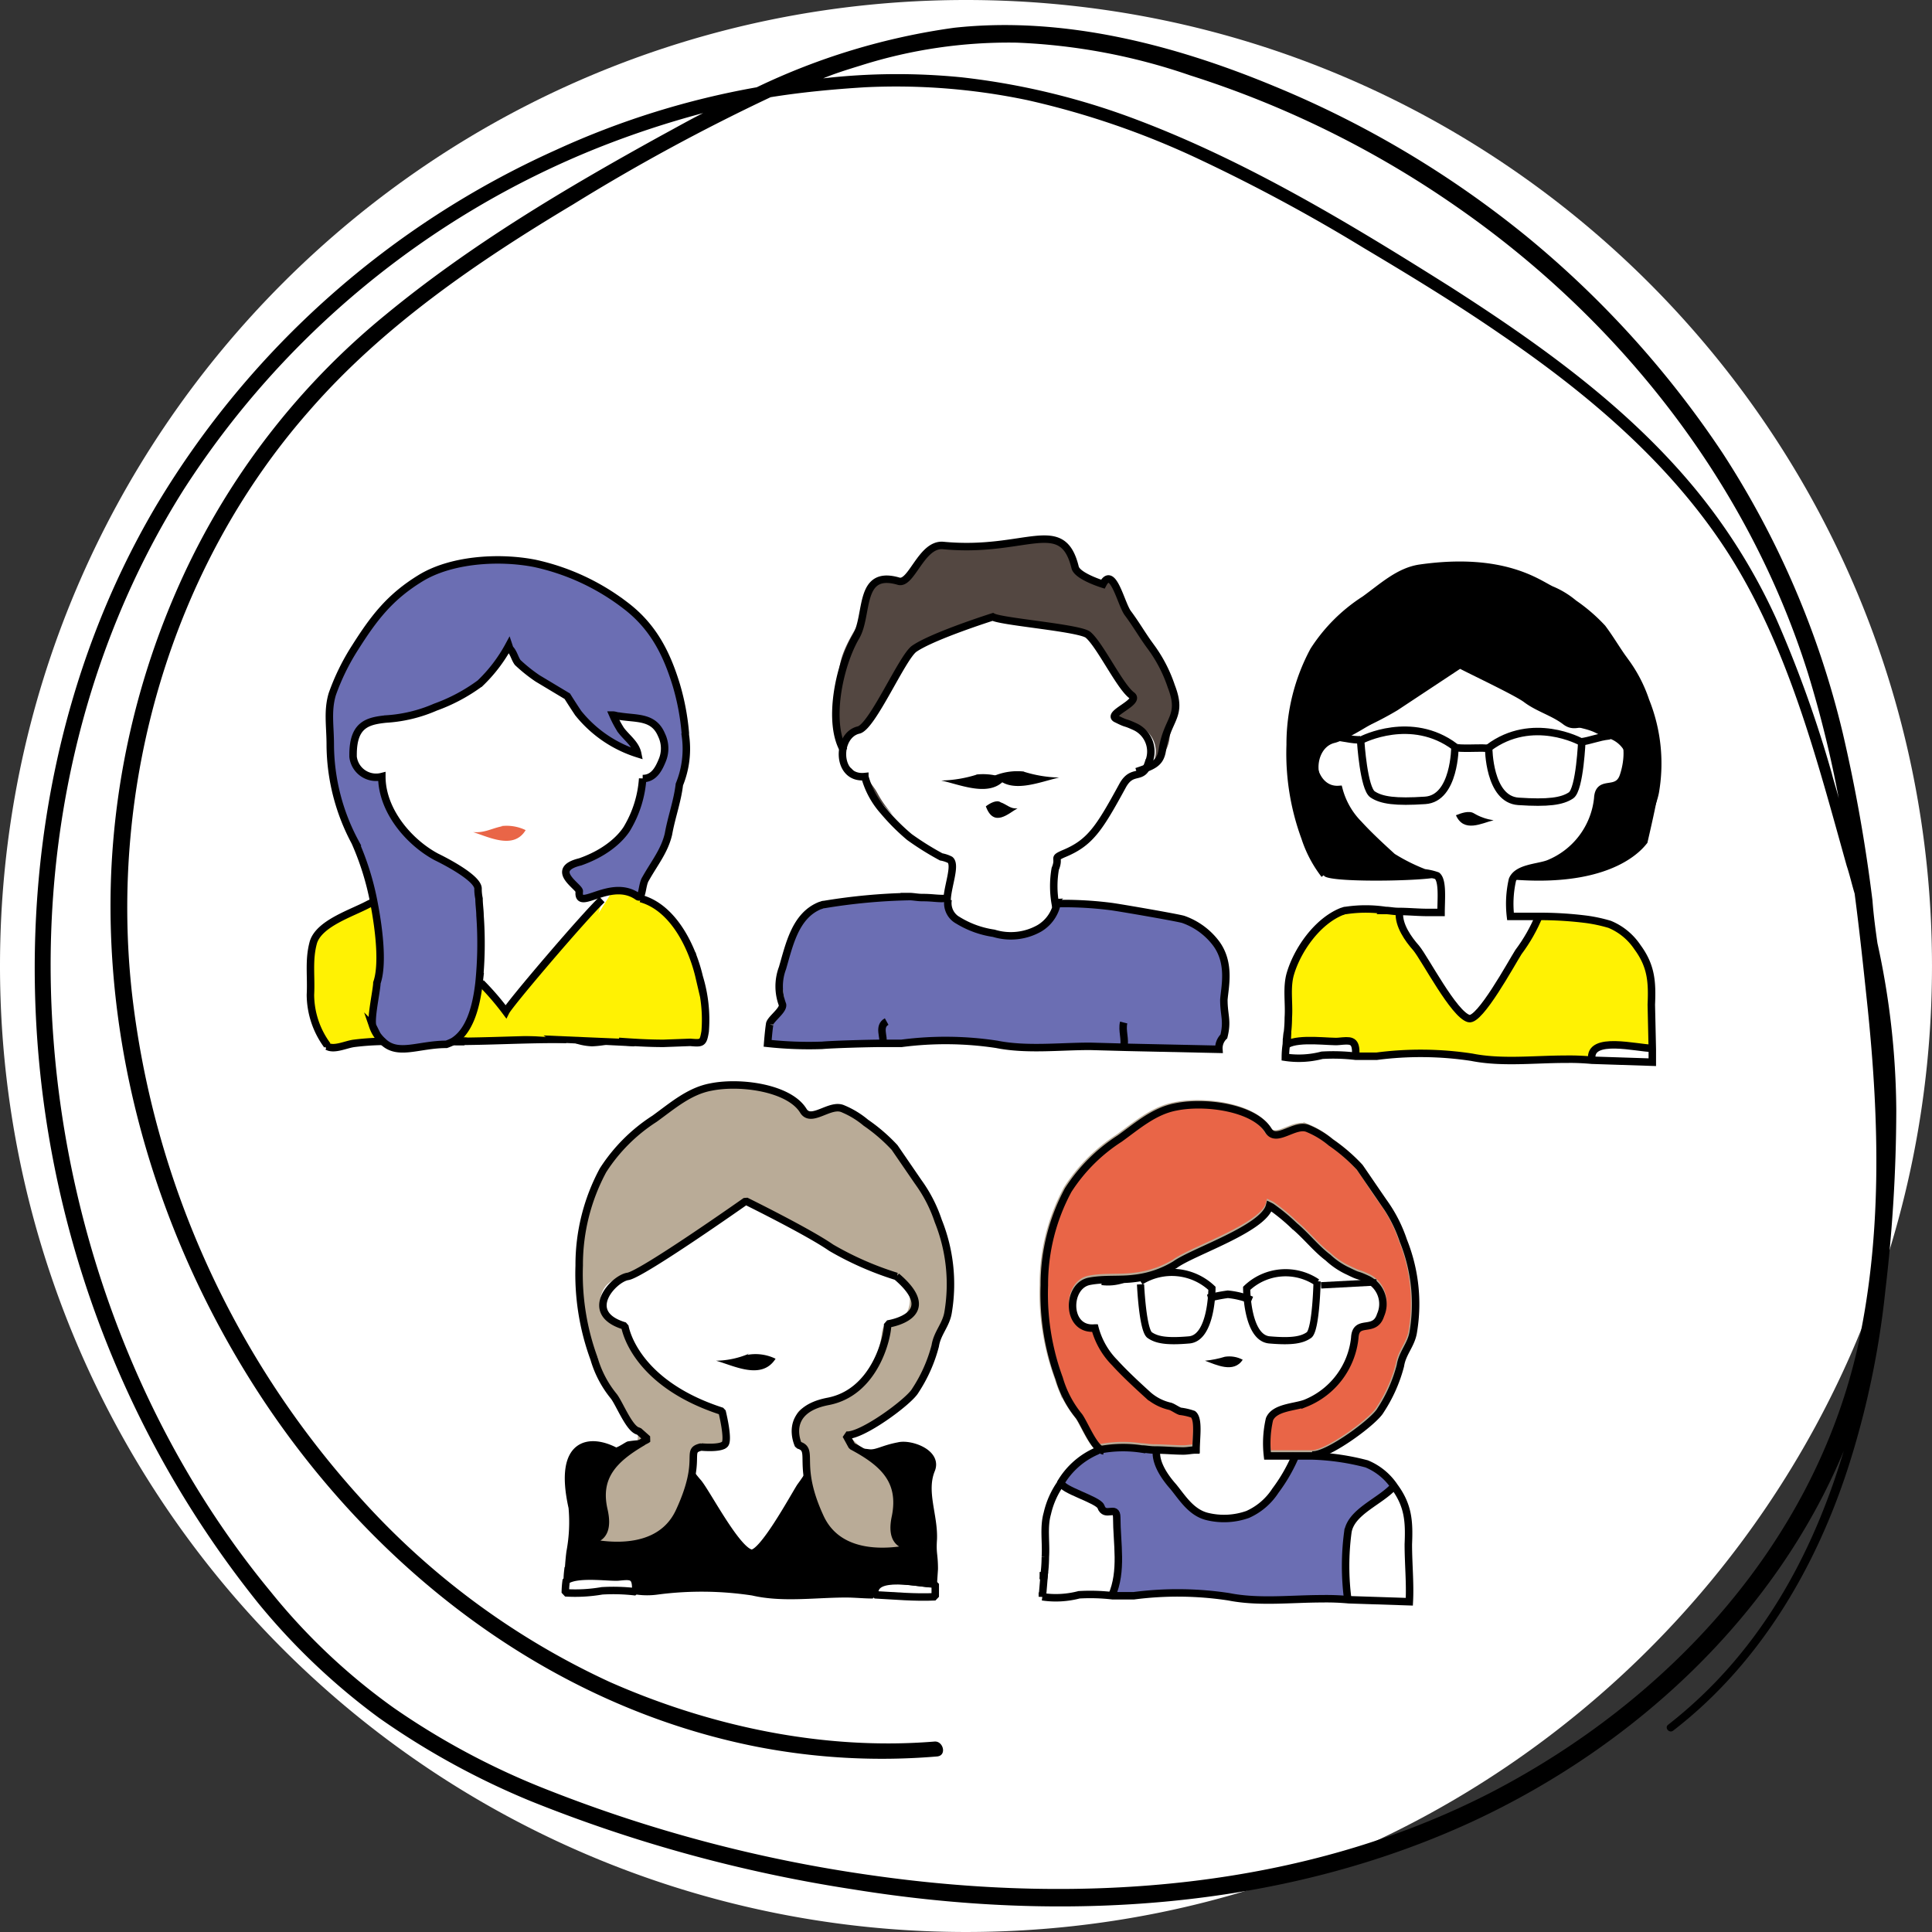 <?xml version="1.0" encoding="UTF-8"?>
<svg xmlns="http://www.w3.org/2000/svg" xmlns:xlink="http://www.w3.org/1999/xlink" width="194.801" height="194.8">
  <rect width="100%" height="100%" fill="#333333" stroke="none"/>
  <style><![CDATA[.B{stroke:#000}.C{stroke-width:.753}.D{fill:#fff}.E{fill:none}.F{stroke-miterlimit:9}.G{stroke-miterlimit:10}.H{fill:#fff203}.I{stroke-miterlimit:1}.J{fill:#6b6eb3}]]></style>
  <path d="M97.4 194.8c53.793 0 97.4-43.607 97.4-97.4S151.193 0 97.4 0 0 43.607 0 97.4a97.39 97.39 0 0 0 97.4 97.4" class="D"></path>
  <path d="M55.3 180.5c-5.508-2.144-10.744-4.93-15.6-8.3a62.6 62.6 0 0 1-12.4-11.7c-12.9-15.6-20.4-35.7-21.9-55.6-1.5-19.3 2.7-39 13.1-55.5 10.004-15.569 24.616-27.63 41.8-34.5a93.94 93.94 0 0 1 10.6-3.5c-1.4.7-2.8 1.5-4.1 2.2-9.8 5.4-19.4 11.1-28 18.2A74.18 74.18 0 0 0 18.5 58a79.75 79.75 0 0 0-7.3 30.3c-.7 18.7 5.1 37.5 15.5 53.1 11.5 17.2 28.9 30.6 49.5 34.7 6.024 1.182 12.183 1.518 18.3 1 1-.1.6-1.6-.3-1.5-11.1.9-22.5-1.5-32.7-6A77.21 77.21 0 0 1 36.3 151a91.18 91.18 0 0 1-23-50.9C11 79.2 17.2 57.3 31.2 41.4c7.4-8.5 16.9-15 26.6-20.8A200.32 200.32 0 0 1 77.7 9.8c3.1-.5 6.3-.8 9.5-1a64.54 64.54 0 0 1 16.4 1.3 83.32 83.32 0 0 1 17.4 6 174.85 174.85 0 0 1 16.5 8.9c4.7 2.8 9.3 5.6 13.8 8.7 8.8 6 17.1 13 22.9 22 6.1 9.5 9 20.9 12 31.6.3.9.5 1.8.8 2.8.5 3.8.9 7.6 1.3 11.4 1.2 11.6 1.5 23.4-1.1 34.8-4.6 19.6-19.1 35.2-36.8 44.4-19 9.8-41.3 11.4-62.4 8.4a143.38 143.38 0 0 1-32.7-8.6M102.5 4.3A60.92 60.92 0 0 1 120 7.6a99.84 99.84 0 0 1 26.8 13.2c16.6 11.5 29.5 28 35.5 47.1a115.68 115.68 0 0 1 3.1 12.6c-.2-.8-.5-1.7-.7-2.5a120.6 120.6 0 0 0-5.6-15.6 59.11 59.11 0 0 0-8.5-13.5c-6.8-8.1-15.5-14.3-24.4-20-10-6.3-20.4-12.6-31.5-16.8-5.696-2.17-11.643-3.615-17.7-4.3a65.57 65.57 0 0 0-14 .1c1.2-.5 2.5-.9 3.8-1.3a49.37 49.37 0 0 1 15.7-2.3M86 190.5c21 3.4 43.2 2.1 62.6-6.9 16.3-7.6 30.4-20.7 37.3-37.3-3.2 10.7-8.6 20.5-17.7 27.6-.4.3.1.9.5.6 8.7-6.7 14.4-16.4 17.7-26.7 1.835-5.758 3.075-11.689 3.7-17.7a157 157 0 0 0 1.1-18.1 80.32 80.32 0 0 0-1.9-16.9c-.2-1.4-.4-2.9-.5-4.3-.7-5.683-1.701-11.324-3-16.9a90.19 90.19 0 0 0-12.1-28.2A99.57 99.57 0 0 0 154 23.9c-7.708-6.291-16.3-11.413-25.5-15.2-10.1-4.2-21.3-7.1-32.3-5.9a67.23 67.23 0 0 0-19.9 6 83.18 83.18 0 0 0-20.2 6.3 89.83 89.83 0 0 0-40.3 35.8C5.9 67.6 2.2 87.4 3.9 106.6a102.46 102.46 0 0 0 22.1 55c3.563 4.364 7.662 8.261 12.2 11.6a78.29 78.29 0 0 0 15.3 8.4c10.454 4.209 21.36 7.195 32.5 8.9"></path>
  <path d="M107 149.5h0c.896-1.428 2.179-2.573 3.7-3.3.1 0 .1 0 .2-.1a12.43 12.43 0 0 1 4.3-.1c.4 0 .9.1 1.3.1v.1c-.1 1.3.9 2.7 1.7 3.6.9 1.1 1.8 2.6 3.4 3 1.357.336 2.782.267 4.1-.2 1.147-.511 2.119-1.345 2.8-2.4.854-1.14 1.559-2.383 2.1-3.7h1.6a19.76 19.76 0 0 1 5.5.8c1.141.472 2.115 1.273 2.8 2.3-1.4 1.6-4.4 2.6-4.7 4.7a25.8 25.8 0 0 0 0 6.8c-.9 0-1.8-.1-2.7-.1-3.1 0-6.4.5-9.4-.2a34.31 34.31 0 0 0-9.6-.1c-.696.1-1.404.1-2.1 0h0c1.1-2.4.5-5.2.5-7.9 0-1.3-1.2.1-1.6-1.1-.1-.5-3.9-1.6-3.9-2.2" class="J"></path>
  <path d="M105.2 159.2c0-.2.1-1.7.2-2.3.1-1.4-.2-3 .2-4.4a14.11 14.11 0 0 1 1.4-3.1c0 .7 3.7 1.7 4 2.4.4 1.2 1.6-.2 1.6 1.1 0 2.6.6 5.4-.5 7.9h0a19.04 19.04 0 0 0-3.4-.1c-1.221.211-2.463.278-3.7.2l.2-2.5v.8zm30.7 2a25.8 25.8 0 0 1 0-6.8c.2-2.1 3.2-3 4.7-4.7 1.4 1.9 1.5 3.5 1.4 5.8-.1 2 .2 3.8.1 5.8-2.066.117-4.138.083-6.2-.1" class="D"></path>
  <path d="M132.3 146.6h-4.5c-.145-1.236-.078-2.487.2-3.7.5-1.2 2.5-1.2 3.6-1.6a8 8 0 0 0 5-6.6c.1-2 2-.4 2.6-2.3a2.76 2.76 0 0 0-1.3-3.6c-1.3-.6-.7-.2-1.9-.8-.772-.348-1.482-.821-2.1-1.4-1.2-.9-2.2-2.2-3.4-3.2a19.25 19.25 0 0 0-2.3-1.9l-.2-.1c-.6 2.3-7.7 4.6-9.5 5.9a10.01 10.01 0 0 1-4.1 1.4c-1.5.2-3.1 0-4.6.3-2.3.5-2.3 5 .6 4.7.348 1.322 1.038 2.529 2 3.5 1 1.1 2.3 2.3 3.4 3.3a5.08 5.08 0 0 0 2.2 1.1c.3.1.7.4 1 .5.443.052.879.153 1.3.3.6.5.3 2.3.3 3.6-.5 0-.8.1-1.3.1-.9 0-1.9-.1-2.9-.1-.5 0-.9-.1-1.3-.1a12.43 12.43 0 0 0-4.3.1c-.8-.6-1.6-2.6-2.1-3.3-.917-1.118-1.598-2.411-2-3.8a24.74 24.74 0 0 1-1.5-9.4 20.1 20.1 0 0 1 2.4-9.6c1.338-2.088 3.112-3.862 5.2-5.2 1.8-1.3 3.5-2.8 5.7-3.2 3-.6 7.9.1 9.3 2.4.8 1.3 2.7-.8 4-.2a8.84 8.84 0 0 1 2.3 1.4c1.056.724 2.028 1.562 2.9 2.5.9 1.2 1.5 2.3 2.4 3.5a14.4 14.4 0 0 1 2 3.9 17.1 17.1 0 0 1 1 9.2c-.2 1.3-1.1 2.1-1.3 3.4a15.12 15.12 0 0 1-2 4.5c-.6 1.1-5.2 4.5-6.8 4.5" fill="#e96547"></path>
  <path d="M132.3 146.6h-4.5c-.145-1.236-.078-2.487.2-3.7.5-1.2 2.5-1.2 3.6-1.6a8 8 0 0 0 5-6.6c.1-2 2-.4 2.6-2.3a2.76 2.76 0 0 0-1.3-3.6c-1.3-.6-.7-.2-1.9-.8-.772-.348-1.482-.821-2.1-1.4-1.2-.9-2.2-2.2-3.4-3.2a19.25 19.25 0 0 0-2.3-1.9l-.2-.1c-.6 2.3-7.7 4.6-9.5 5.9a10.01 10.01 0 0 1-4.1 1.4c-1.5.2-3.1 0-4.6.3-2.3.5-2.3 5 .6 4.7.348 1.322 1.038 2.529 2 3.5 1 1.1 2.3 2.3 3.4 3.3a5.08 5.08 0 0 0 2.2 1.1c.3.1.7.4 1 .5.443.052.879.153 1.3.3.6.5.3 2.3.3 3.6-.5 0-.8.1-1.3.1-.9 0-1.9-.1-2.9-.1-.5 0-.9-.1-1.3-.1a12.43 12.43 0 0 0-4.3.1c-.8-.6-1.6-2.6-2.1-3.3-.917-1.118-1.598-2.411-2-3.8a24.74 24.74 0 0 1-1.5-9.4 20.1 20.1 0 0 1 2.4-9.6c1.338-2.088 3.112-3.862 5.2-5.2 1.8-1.3 3.5-2.8 5.7-3.2 3-.6 7.9.1 9.3 2.4.8 1.3 2.7-.8 4-.2a8.84 8.84 0 0 1 2.3 1.4c1.056.724 2.028 1.562 2.9 2.5.9 1.2 1.5 2.3 2.4 3.5a14.4 14.4 0 0 1 2 3.9 17.1 17.1 0 0 1 1 9.2c-.2 1.3-1.1 2.1-1.3 3.4a15.12 15.12 0 0 1-2 4.5c-.6 1.1-5.2 4.5-6.8 4.5z" stroke="#b9ab97" class="C E F"></path>
  <path d="M138 129a2.76 2.76 0 0 1 1.3 3.6c-.6 1.8-2.4.2-2.6 2.3a8 8 0 0 1-5 6.6c-1.1.5-3.2.4-3.6 1.6-.281 1.212-.349 2.464-.2 3.7h2.9a19.5 19.5 0 0 1-2.1 3.7c-.681 1.055-1.653 1.889-2.8 2.4a8.11 8.11 0 0 1-4.1.2c-1.5-.4-2.5-1.8-3.4-3-.8-1-1.8-2.3-1.7-3.6v-.1c1 .1 2 .1 2.9.1.5 0 .8-.1 1.3-.1.1-1.3.3-3.1-.3-3.6-.2-.2-.9-.2-1.3-.3a9.29 9.29 0 0 0-1-.5 6.5 6.5 0 0 1-2.2-1.1 17.72 17.72 0 0 1-3.4-3.3c-.892-1.023-1.571-2.212-2-3.5-2.9.2-3-4.2-.6-4.7 1.4-.3 3.1-.1 4.6-.3a10.01 10.01 0 0 0 4.1-1.4c1.9-1.3 8.9-3.6 9.5-5.9l.2.1a19.25 19.25 0 0 1 2.3 1.9c1.2 1 2.2 2.3 3.4 3.2.592.611 1.308 1.089 2.1 1.4 1 .3.4-.1 1.7.6m-12.7 8c-.552-.292-1.183-.397-1.8-.3h.1a5.22 5.22 0 0 1-2.1.4c1.1.4 2.9 1.4 3.8-.1" class="D"></path>
  <path d="M123.5 136.8c.617-.097 1.248.008 1.8.3-.9 1.4-2.7.5-3.8.1.678-.065 1.349-.199 2-.4z"></path>
  <g class="E B">
    <g class="C F">
      <path d="M105.3 158.5h0c0 .2-.2 2.5-.2 2.5a9.2 9.2 0 0 0 3.7-.2 19.33 19.33 0 0 1 3.4.1h2.1c3.189-.417 6.421-.384 9.6.1 3 .6 6.3.2 9.4.2.901-.017 1.803.017 2.7.1l6.1.2c.1-1.9-.1-3.8-.1-5.8.1-2.3 0-3.9-1.4-5.8a6.23 6.23 0 0 0-2.8-2.3 24.32 24.32 0 0 0-5.5-.8h-4.5c-.145-1.236-.078-2.487.2-3.7.5-1.2 2.5-1.2 3.6-1.6a8 8 0 0 0 5-6.6c.1-2 2-.4 2.6-2.3a2.76 2.76 0 0 0-1.3-3.6c-1.3-.6-.7-.2-1.9-.8a7.7 7.7 0 0 1-2.1-1.4c-1.2-.9-2.2-2.2-3.4-3.2a19.25 19.25 0 0 0-2.3-1.9l-.2-.1c-.6 2.3-7.7 4.6-9.5 5.9a10.01 10.01 0 0 1-4.1 1.4c-1.5.2-3.1 0-4.6.3-2.3.5-2.3 5 .6 4.7a7.79 7.79 0 0 0 2 3.5c1 1.1 2.3 2.3 3.4 3.3a5.08 5.08 0 0 0 2.2 1.1c.3.1.7.4 1 .5.443.052.879.153 1.3.3.6.5.3 2.3.3 3.6-.5 0-.8.1-1.3.1-.9 0-1.9-.1-2.9-.1-.5 0-.9-.1-1.3-.1a12.43 12.43 0 0 0-4.3.1c-.1 0-.1 0-.2.1a7.84 7.84 0 0 0-3.7 3.3m-1.7 9.6v-.7"></path>
      <path d="M107 149.5a8.53 8.53 0 0 0-1.4 3.1c-.4 1.4-.1 2.9-.2 4.4a14.04 14.04 0 0 1-.2 2.3h0"></path>
    </g>
    <path d="M111.3 146.3a.76.76 0 0 1-.4-.2c-.8-.6-1.6-2.6-2.1-3.3-.917-1.118-1.598-2.411-2-3.8a24.74 24.74 0 0 1-1.5-9.4 20.1 20.1 0 0 1 2.4-9.6c1.338-2.088 3.112-3.862 5.2-5.2 1.8-1.3 3.5-2.8 5.7-3.2 3-.6 7.9.1 9.3 2.4.8 1.3 2.7-.8 4-.2a8.84 8.84 0 0 1 2.3 1.4c1.056.724 2.028 1.562 2.9 2.5l2.4 3.5a14.4 14.4 0 0 1 2 3.9 17.1 17.1 0 0 1 1 9.2c-.2 1.3-1.1 2.1-1.3 3.4a15.12 15.12 0 0 1-2 4.5c-.6 1.1-5.2 4.5-6.8 4.5h-.1" class="C G"></path>
    <path d="M107 149.5h0c0 .7 3.7 1.7 4 2.4.4 1.2 1.6-.2 1.6 1.1 0 2.6.6 5.4-.5 7.9" class="C F"></path>
    <path d="M140.6 149.8c-1.4 1.6-4.4 2.6-4.7 4.7a25.8 25.8 0 0 0 0 6.8h0m-19.3-15c-.1 1.3.9 2.7 1.7 3.6.9 1.1 1.8 2.6 3.4 3 1.357.336 2.782.267 4.1-.2 1.147-.511 2.119-1.345 2.8-2.4.854-1.14 1.559-2.383 2.1-3.7v-.1" class="G C"></path>
    <g class="F">
      <path d="M115 129.2a5.91 5.91 0 0 1 7.2.7s0 5-2.3 5.2-3.3 0-4-.5c-.7-.6-.9-5.1-.9-5.1m17.8-.2a5.68 5.68 0 0 0-7.1.6s0 5 2.3 5.2 3.3 0 4-.5c.7-.6.8-5.4.8-5.4" stroke-width=".724"></path>
      <path d="M121.8 130.9a15.75 15.75 0 0 1 2-.4 8.22 8.22 0 0 1 2.4.6" stroke-width=".763"></path>
      <path d="M133.2 129.6l5.6-.3" stroke-width=".642"></path>
      <path d="M113.2 129c-.676.224-1.394.293-2.1.2" class="C"></path>
    </g>
  </g>
  <path d="M121.3 145.4a7.59 7.59 0 0 1-.6 1.8c-.2.4.3.4.3.4l1.3-1.5z" class="D"></path>
  <path d="M85.3 144.5c1.5.2 6.3-3.4 7-4.5a15.12 15.12 0 0 0 2-4.5c.3-1.3 1.2-2.1 1.3-3.4a17.1 17.1 0 0 0-1-9.2c-.443-1.403-1.119-2.722-2-3.9-.9-1.1-1.6-2.3-2.4-3.5-.825-.984-1.805-1.829-2.9-2.5-.706-.56-1.478-1.03-2.3-1.4-1.3-.6-3.2 1.5-4 .2-1.4-2.3-6.2-3-9.3-2.4-2.2.4-4 1.9-5.7 3.2a18.4 18.4 0 0 0-5.2 5.2 20.1 20.1 0 0 0-2.4 9.6 27.23 27.23 0 0 0 1.5 9.4c.505 1.345 1.177 2.622 2 3.8.6.8 1.7 3.4 2.5 3.5l-.5 4.8c.6.5 3.7 1.5 1.9 2.5-.1.1-.3.1-.4.2-2.9 1.6 4.2.1 5.9-.3a2.87 2.87 0 0 0 2.5-2.6H80s-.1 2 2.5 2.6c1.7.4 8.7 1.8 5.5.1-1.8-.9 1.4-1.9 1.9-2.5z" fill="#b9ab97"></path>
  <path d="M90.2 128.6a2.76 2.76 0 0 1 1.3 3.6c-.6 1.8-2.4.2-2.6 2.3a8 8 0 0 1-5 6.6c-1.1.5-3.2.4-3.6 1.6-.3.8.1 1.7.1 3 .1 0 .4.6.6.6a12.1 12.1 0 0 1 1.9.1 19.5 19.5 0 0 1-2.1 3.7c-.7 1.1-3.9 7-5 6.7-1.5-.4-4.4-5.9-5.3-7.1-.8-1-1.8-2.3-1.7-3.6v-.1c1 .1 2 .1 2.9.1h1.4c.1-1.3.2-3.2-.4-3.7-.2-.2-.9-.2-1.3-.3a18.75 18.75 0 0 1-3.2-1.6 17.72 17.72 0 0 1-3.4-3.3c-.892-1.023-1.571-2.212-2-3.5-2.9.2-3-4.2-.6-4.7 1.4-.3 5.1-2.8 6.3-3.6l6.5-4.3 6.7 3.5c1.2 1 2.7 1.3 3.9 2.2 1 .8 1.5.5 2.7 1.1a14.58 14.58 0 0 1 1.9.7m4.1 31.1v1.3c-2.1.1-4.1-.1-6.1-.2-.3-2.3 4.5-1.1 6.1-1.1z" class="D"></path>
  <path d="M94.3 159.7v1.3c-2.1.1-4.1-.1-6.1-.2-.3-2.3 4.5-1.1 6.1-1.1z" class="B C E I"></path>
  <path d="M63.4 145.7a13.4 13.4 0 0 1 4 0c.4 0 .9.1 1.3.1v.1c-.1 1.3.9 2.7 1.7 3.6.9 1.1 3.8 6.7 5.3 7.1 1.1.3 4.3-5.6 5-6.7.854-1.14 1.559-2.383 2.1-3.7 1.605 0 3.208.1 4.8.3.8.1 1.4-.4 3-.7 1.2-.3 4 .7 3.3 2.4-.9 2.2.3 4.6.2 7-.1 1.5.1 1.5.1 3l-.1 1.5c-1.5 0-6.4-1.3-6.1 1.1-.9 0-1.8-.1-2.7-.1-3.1 0-6.4.5-9.4-.2a34.31 34.31 0 0 0-9.6-.1c-.696.1-1.404.1-2.1 0h0v-.4c0-1.3-.6-1.2-1.7-1.1-.8.1-4-.4-5.2.3h-.1c0-.5.1-1.1.1-1.2v.7c0-.2.1-1.7.2-2.3a16.26 16.26 0 0 0 .2-4.4c-1.5-6.7 1.8-7 4.3-5.7.2.2 1.3-.6 1.4-.6" class="H"></path>
  <path d="M63.4 145.7a13.4 13.4 0 0 1 4 0c.4 0 .9.1 1.3.1v.1c-.1 1.3.9 2.7 1.7 3.6.9 1.1 3.8 6.7 5.3 7.1 1.1.3 4.3-5.6 5-6.7.854-1.14 1.559-2.383 2.1-3.7 1.605 0 3.208.1 4.8.3.8.1 1.4-.4 3-.7 1.2-.3 4 .7 3.3 2.4-.9 2.2.3 4.6.2 7-.1 1.5.1 1.5.1 3l-.1 1.5c-1.5 0-6.4-1.3-6.1 1.1-.9 0-1.8-.1-2.7-.1-3.1 0-6.4.5-9.4-.2a34.31 34.31 0 0 0-9.6-.1c-.696.1-1.404.1-2.1 0h0v-.4c0-1.3-.6-1.2-1.7-1.1-.8.1-4-.4-5.2.3h-.1c0-.5.1-1.1.1-1.2v.7c0-.2.1-1.7.2-2.3a16.26 16.26 0 0 0 .2-4.4c-1.5-6.7 1.8-7 4.3-5.7.2.2 1.3-.6 1.4-.6z" class="B C I"></path>
  <path d="M75.4 136.6a4.6 4.6 0 0 1 2.8.4c-1.4 2.2-4.2.7-6 .2a8.84 8.84 0 0 0 3.3-.7h-.1z"></path>
  <use xlink:href="#B" class="D"></use>
  <path d="M62.4 159c1.1-.1 1.7-.2 1.7 1.1v.4h0a19.04 19.04 0 0 0-3.4-.1c-1.221.211-2.463.278-3.7.2.003-.435.036-.87.1-1.3h.1c1.2-.7 4.4-.2 5.2-.3z" class="B C E I"></path>
  <path d="M80.6 145.9c1.7.4-.3 1.9 2.2 7.3s10.4 2.8 10.4 2.8c-.8.1-3.6.7-2.8-2.9s-2.2-5.8-5.3-7.5m-19.8-.6c-.1.1-.4.5-.6.5-2.9 1.6-4.7 3.4-3.9 6.9.8 3.6-2 3-2.8 2.9 0 0 7.9 2.6 10.4-2.8s.5-6.8 2.2-7.3" fill="#b9ab97"></path>
  <path d="M70.7 145.9c-1.7.4.3 1.1-2.2 6.5s-10.4 2.8-10.4 2.8c.8.1 3.6.7 2.8-2.9-.8-3.4 1-5.2 3.9-6.9.1-.1.4-.2.5-.3l-.9-.8c-.9-.1-1.9-2.7-2.5-3.5-.917-1.118-1.598-2.411-2-3.8a24.74 24.74 0 0 1-1.5-9.4 20.1 20.1 0 0 1 2.4-9.6c1.338-2.088 3.112-3.862 5.2-5.2 1.8-1.3 3.5-2.8 5.7-3.2 3-.6 7.9.1 9.3 2.4.8 1.3 2.7-.8 4-.2a8.84 8.84 0 0 1 2.3 1.4c1.056.724 2.028 1.562 2.9 2.5l2.4 3.5a14.4 14.4 0 0 1 2 3.9 17.1 17.1 0 0 1 1 9.2c-.2 1.3-1.1 2.1-1.3 3.4a15.12 15.12 0 0 1-2 4.5c-.6 1.1-5.5 4.7-7 4.5l.6 1.1c3.2 1.7 5.1 3.5 4.4 7.1-.8 3.6 2 3 2.8 2.9 0 0-7.9 2.6-10.4-2.8s-.5-6.8-2.2-7.3c0 0-1.7-3.5 3-4.4s6-6.4 6-7.8c0 0 5.6-.8.9-4.8a31.77 31.77 0 0 1-6.6-2.9c-2.3-1.6-8.6-4.7-8.6-4.7s-10.5 7.4-11.9 7.6-4.7 3.7-.3 5c0 0 .8 5.7 9.8 8.6 0 0 .7 2.8.3 3.3s-2.4.3-2.4.3z" class="B C E I"></path>
  <path d="M166.6 105.7v1.3c-2.1.1-4.1-.1-6.1-.2-.3-2.3 4.5-1.1 6.1-1.1z" class="D"></path>
  <path d="M135.7 91.7a13.4 13.4 0 0 1 4 0c.4 0 .9.1 1.3.1v.1c-.1 1.3.9 2.7 1.7 3.6.9 1.1 3.8 6.7 5.3 7.1 1.1.3 4.3-5.6 5-6.7.854-1.14 1.559-2.383 2.1-3.7a38.66 38.66 0 0 1 4.8.3c.778.108 1.547.275 2.3.5 1.141.472 2.115 1.273 2.8 2.3 1.4 1.9 1.5 3.5 1.4 5.8-.1 1.5.1 3 .1 4.5h-.1c-1.5 0-6.4-1.3-6.1 1.1-.9 0-1.8-.1-2.7-.1-3.1 0-6.4.5-9.4-.2a34.31 34.31 0 0 0-9.6-.1 7.39 7.39 0 0 1-2.1 0h0v-.4c0-1.3-.6-1.2-1.7-1.1-.8.1-4-.4-5.2.3h-.1c0-.5.1-1.1.1-1.2v.7c0-.2.1-1.7.2-2.3.1-1.4-.2-3 .2-4.4.7-2.4 2.7-5.4 5.2-6.3.2.2.4.2.5.1" class="H"></path>
  <path d="M162.5 74.6a2.76 2.76 0 0 1 1.3 3.6c-.6 1.8-2.4.2-2.6 2.3a8 8 0 0 1-5 6.6c-1.1.5-3.2.4-3.6 1.6-.281 1.212-.349 2.464-.2 3.7h2.9a19.5 19.5 0 0 1-2.1 3.7c-.7 1.1-3.9 7-5 6.7-1.5-.4-4.4-5.9-5.3-7.1-.8-1-1.8-2.3-1.7-3.6V92c1 .1 2 .1 2.9.1h1.4c.1-1.3.2-3.2-.4-3.7-.2-.2-.9-.2-1.3-.3-1.115-.43-2.187-.966-3.2-1.6a17.72 17.72 0 0 1-3.4-3.3c-.892-1.023-1.571-2.212-2-3.5-2.9.2-3-4.2-.6-4.7 1.4-.3 5.1-2.8 6.3-3.6l6.5-4.3 6.7 3.5c1.2 1 2.7 1.3 3.9 2.2 1 .8 1.5.5 2.7 1.1 1.1.5.6.1 1.8.7" class="D"></path>
  <path d="M148.6 82c-.5-.3-1.3 0-1.8.2.8 1.8 2.6.8 3.8.5-.707-.094-1.388-.332-2-.7z"></path>
  <use xlink:href="#B" x="72.5" y="-54" class="D"></use>
  <g class="E B">
    <g class="C F">
      <path d="M129.8 104.1h0a10.53 10.53 0 0 0-.1 1.2c-.064.43-.097.865-.1 1.3a9.2 9.2 0 0 0 3.7-.2 19.33 19.33 0 0 1 3.4.1h2.1c3.189-.417 6.421-.384 9.6.1 3 .6 6.3.2 9.4.2a24.37 24.37 0 0 1 2.7.1l6.1.2v-1.3l-.1-4.5c.1-2.3 0-3.9-1.4-5.8-.685-1.027-1.659-1.828-2.8-2.3-.753-.225-1.522-.392-2.3-.5-1.592-.203-3.195-.303-4.8-.3h-2.9c-.145-1.236-.078-2.487.2-3.7.5-1.2 2.5-1.2 3.6-1.6a8 8 0 0 0 5-6.6c.1-2 2-.4 2.6-2.3.5-1.5.7-3.9-.7-4.7-1.3-.6-1.2.2-2.4-.4-1.2-.5-1.8.4-2.8-.4-1.2-.9-2.7-1.3-3.9-2.2-.9-.7-5.8-3-6.7-3.5l-6.5 4.3c-2.174 1.294-4.489 2.334-6.9 3.1-2.3.5-1.7 5.4 1.2 5.2.348 1.322 1.038 2.529 2 3.5 1 1.1 2.3 2.3 3.4 3.3 1.013.634 2.085 1.17 3.2 1.6.443.052.879.153 1.3.3.6.5.4 2.4.4 3.7h-1.4c-.9 0-1.9-.1-2.9-.1-.5 0-.9-.1-1.3-.1a13.4 13.4 0 0 0-4 0c-.2 0-.3.1-.4.1-2.5 1-4.5 3.9-5.2 6.3-.4 1.4-.1 2.9-.2 4.4-.003.771-.07 1.54-.2 2.3h0"></path>
      <path d="M129.8 104.8v-.7"></path>
    </g>
    <g class="G">
      <path d="M133.4 88.3a12.54 12.54 0 0 1-2-3.8 24.74 24.74 0 0 1-1.5-9.4 20.1 20.1 0 0 1 2.4-9.6c1.338-2.088 3.112-3.862 5.2-5.2 1.8-1.3 3.5-2.9 5.7-3.2 8.5-1.2 12 1.6 13.3 2.2a8.84 8.84 0 0 1 2.3 1.4c1.056.724 2.028 1.562 2.9 2.5.9 1.2 1.5 2.3 2.4 3.5a14.4 14.4 0 0 1 2 3.9 17.1 17.1 0 0 1 1 9.2c-.2 1.3-1.4 3.8-1.7 5.1" stroke-width=".377"></path>
      <path d="M129.8 105.3c1.2-.7 4.4-.2 5.2-.3 1.1-.1 1.7-.2 1.7 1.1v.4m29.9-.8c-1.5 0-6.4-1.3-6.1 1.1h0M141.1 92c-.1 1.3.9 2.7 1.7 3.6.9 1.1 3.8 6.7 5.3 7.1 1.1.3 4.3-5.6 5-6.7.854-1.14 1.559-2.383 2.1-3.7v-.1" class="C"></path>
    </g>
    <g class="F C">
      <path d="M137.3 74.6s5-2.6 9.4.7c0 0 0 5.2-3 5.4s-4.4 0-5.3-.6-1.2-5.3-1.2-5.3m22.2 0s-4.9-2.7-9.3.6c0 0 0 5.2 3 5.4s4.4 0 5.3-.6 1.1-5.6 1.1-5.6"></path>
      <path d="M146.7 75.3c.2.3 3 0 3.6.2"></path>
      <path d="M159.4 74.8c.9-.1 1.8-.5 2.8-.6" stroke-linecap="round"></path>
      <path d="M137.4 74.5c-.3.3-2.3-.2-2.7-.2"></path>
    </g>
  </g>
  <path d="M152.7 88.7c-1.3-.1 2.5-1.2 3.6-1.6a8 8 0 0 0 5-6.6c.1-2 2-.4 2.6-2.3a2.76 2.76 0 0 0-1.3-3.6c-1.3-.6-.7-.2-1.9-.8-1.2-.5-1.7-.3-2.7-1.1-1.2-.9-2.7-1.3-3.9-2.2-.9-.7-5.8-3-6.7-3.5l-6.5 4.3c-1.2.8-4.8 3.2-6.3 3.6-2.3.5-2.3 5 .6 4.7.348 1.322 1.038 2.529 2 3.5 1 1.1 2.3 2.3 3.4 3.3 1.013.634 2.085 1.17 3.2 1.6.443.052.879.153 1.3.3.6.5-11.1.8-11.6 0-.917-1.118-1.598-2.411-2-3.8a24.74 24.74 0 0 1-1.5-9.4 20.1 20.1 0 0 1 2.4-9.6c1.338-2.088 3.112-3.862 5.2-5.2 1.8-1.3 3.5-2.9 5.7-3.2 8.5-1.2 12 1.6 13.3 2.2a8.84 8.84 0 0 1 2.3 1.4c1.056.724 2.028 1.562 2.9 2.5.9 1.2 1.5 2.3 2.4 3.5a14.4 14.4 0 0 1 2 3.9 17.1 17.1 0 0 1 1 9.2c-.2 1.3-.8 3.9-1.1 5.2-.1 0-2.7 4.5-13.4 3.7z"></path>
  <path d="M70.6 98.5a14.79 14.79 0 0 1 .6 5.5c-.2 1.2-.3 1.2-1.5 1.1l-2.7.1c-1.6 0-3.1-.1-4.5-.2a4.09 4.09 0 0 0 2.7-2.2c.2-7.7-1.2-9.7-.5-12.3 3.2 1 5.1 5 5.9 8M67 74a4.4 4.4 0 0 1 .1 3c-.4 1.1-.9 1-2 1.1-.2 2.3-2.2 5.9-3.7 7.4-1.137 1.137-2.5 2.022-4 2.6-.5.2-1.4.2-2.5 2.6a7.48 7.48 0 0 0-.2 2 11.02 11.02 0 0 0-1.8.2l-4.3.6c0-.4-.1-.8-.1-1.2a11.45 11.45 0 0 0-.1-3.2c-.4-.9-2.9-1.8-3.9-2.4-2.8-1.7-5.6-4.8-5.5-8.8-1.2.4-2.8.7-2.9-1.3v-.2c0-3.6 1.4-3.9 3.3-4.2a12.95 12.95 0 0 0 5-1.4c1.5-.9 3.3-1.5 4.5-2.8a18.64 18.64 0 0 0 2.9-4.4l.1.4c.4.5.5 1.2.8 1.6a11.25 11.25 0 0 0 2 1.8c2.8 1.8 5 3.9 8.1 4.5 1.7.2 3.4-.1 4.2 2.1" class="D"></path>
  <path d="M62.5 105a10.37 10.37 0 0 1-2.8.5c-.909-.032-1.798-.272-2.6-.7l5.4.2"></path>
  <path d="M57.1 104.8H56c-3.4 0-6.7.2-10.1.2 1.6-1 2.3-3.3 2.6-5.9.901.906 1.737 1.875 2.5 2.9.4-.8 7.8-9.7 9.6-11.4.2 2.5-5.2 11.6-5.2 11.8a2.87 2.87 0 0 0 1.7 2.4" class="H"></path>
  <path d="M60.6 90.6c-1.7 1.7-9.1 10.6-9.6 11.4-.763-1.025-1.599-1.994-2.5-2.9a39.54 39.54 0 0 0 .1-6.8c0-.5-.1-1.1-.1-1.7 1.4-.1 2.9-.3 4.3-.5.6-.1 3.8-2.6 4.4-2.7-.1 1.9 2.4 1 2.6 3.6" class="D"></path>
  <path d="M38.8 105h-.3c-.936.017-1.871.084-2.8.2-.8.1-2 .7-2.7.3v-.1c-1.008-1.52-1.594-3.28-1.7-5.1.1-1.9-.2-3.5.3-5.3.6-1.9 3.8-2.9 5.5-3.8.225-.118.459-.218.7-.3.6 3.1.9 6.4.3 8.1 0 .7-.7 3.8-.4 4.4a7.36 7.36 0 0 0 1.1 1.6" class="H"></path>
  <path d="M48.5 99.1A26.85 26.85 0 0 1 51 102c.4-.8 7.9-9.6 9.7-11.3M38.8 105h-.3c-.936.017-1.871.084-2.8.2-.8.1-2 .7-2.7.3m24.1-.7H56c-3.4 0-6.7.2-10.1.2" class="B C E F"></path>
  <path d="M61.6 90.1c4.4-1 8.2 5.4 9 8.4a14.79 14.79 0 0 1 .6 5.5c-.2 1.2-.3 1.2-1.5 1.1-.9 0-1.8.1-2.7.1-1.6 0-12.9-.7-14.4-.8" class="H"></path>
  <path d="M64.6 90.6c3.3.9 5.2 4.9 5.9 7.9a14.79 14.79 0 0 1 .6 5.5c-.2 1.2-.3 1.2-1.5 1.1l-2.7.1c-1.6 0-3.1-.1-4.5-.2m-29.4.4a8.67 8.67 0 0 1-1.7-5.1c.1-1.9-.2-3.5.3-5.3.6-1.9 3.8-2.9 5.5-3.8.225-.118.459-.218.7-.3" class="B C E F"></path>
  <path d="M50.7 83.3c-1.1.2-1.8.7-3 .6 1.6.5 4.1 1.8 5.3-.2a4.42 4.42 0 0 0-2.5-.4z" fill="#e96547"></path>
  <path d="M32.7 105.2s.1.6.4.7.2-.5.2-.5l-.3-.3zm5-.5l9.2-.1c1.1.1-.1.8-.1.8h-8.2zm17.1-.3l9.4.4c1.1.1-.3.7-.3.7l-8.1-.4z"></path>
  <path d="M69.1 74.1v-.2c-.136-1.626-.438-3.235-.9-4.8-1-3.3-2.4-6-5.2-8.1a23 23 0 0 0-9.1-4.2c-3.6-.7-8.4-.4-11.5 1.5s-4.7 4-6.6 7c-.945 1.473-1.717 3.05-2.3 4.7-.5 1.7-.2 3.2-.2 5.1.022 3.422.88 6.786 2.5 9.8a27.75 27.75 0 0 1 1.9 6.1c.6 3.1.9 6.4.3 8.1 0 .7-.7 3.8-.4 4.4a3.56 3.56 0 0 0 1 1.5c1.5 1.5 3.6.3 6.4.3.241-.082.475-.182.7-.3 1.6-1 2.3-3.3 2.6-5.9a39.54 39.54 0 0 0 .1-6.8c0-.5-.1-1.1-.1-1.7-.07-.329-.104-.664-.1-1 0-1.2-4.2-3.2-4.2-3.2-2.8-1.5-5.5-4.7-5.5-8.1-.654.167-1.349.043-1.905-.34s-.919-.989-.995-1.66v-.2c0-3 1.4-3.4 3.3-3.6a14.64 14.64 0 0 0 5-1.2c1.608-.578 3.124-1.386 4.5-2.4a15.33 15.33 0 0 0 2.9-3.8l.1.3c.4.4.5 1 .8 1.4.622.587 1.291 1.122 2 1.6l3 1.8c.5.8.9 1.4 1.1 1.7 1.549 1.932 3.637 3.359 6 4.1-.2-1-1.1-1.6-1.7-2.4a10.93 10.93 0 0 1-.8-1.5c.2 0 .4.1.6.1 1.8.3 3.5 0 4.3 1.9.381.783.418 1.689.1 2.5-.4 1-.9 1.9-2 1.9a11.27 11.27 0 0 1-1.5 4.9c0 0-1.1 2.2-4.8 3.5-3.3.8-.1 2.6-.4 3 0 0 .2.6.3.6 1.3.7 3.6-1.6 5.9-.1.5.3.4-1.2.8-1.8.9-1.6 1.9-2.8 2.3-4.5.3-1.7.9-3.3 1.1-5 .646-1.582.853-3.31.6-5" class="J"></path>
  <path d="M69.1 74.1v-.2c-.136-1.626-.438-3.235-.9-4.8-1-3.3-2.4-6-5.2-8.1a23 23 0 0 0-9.1-4.2c-3.6-.7-8.4-.4-11.5 1.5s-4.7 4-6.6 7c-.945 1.473-1.717 3.05-2.3 4.7-.5 1.7-.2 3.2-.2 5.1.022 3.422.88 6.786 2.5 9.8a27.75 27.75 0 0 1 1.9 6.1c.6 3.1.9 6.4.3 8.1 0 .7-.7 3.8-.4 4.4a3.56 3.56 0 0 0 1 1.5c1.5 1.5 3.6.3 6.4.3.241-.082.475-.182.7-.3 1.6-1 2.3-3.3 2.6-5.9a39.54 39.54 0 0 0 .1-6.8c0-.5-.1-1.1-.1-1.7-.07-.329-.104-.664-.1-1 0-1.2-4.2-3.2-4.2-3.2-2.8-1.5-5.5-4.7-5.5-8.1-.654.167-1.349.043-1.905-.34s-.919-.989-.995-1.66v-.2c0-3 1.4-3.4 3.3-3.6a14.64 14.64 0 0 0 5-1.2c1.608-.578 3.124-1.386 4.5-2.4a15.33 15.33 0 0 0 2.9-3.8l.1.3c.4.4.5 1 .8 1.4.622.587 1.291 1.122 2 1.6l3 1.8c.5.8.9 1.4 1.1 1.7 1.549 1.932 3.637 3.359 6 4.1-.2-1-1.1-1.6-1.7-2.4a10.93 10.93 0 0 1-.8-1.5c.2 0 .4.1.6.1 1.8.3 3.5 0 4.3 1.9.381.783.418 1.689.1 2.5-.4 1-.9 1.9-2 1.9a11.27 11.27 0 0 1-1.5 4.9c0 0-1.1 2.2-4.8 3.5-3.3.8.1 2.6-.1 3v.1c-.1 1.9 3.2-1.5 5.9.4.5.3.4-1.2.8-1.8.9-1.6 1.9-2.8 2.3-4.5.3-1.7.9-3.3 1.1-5 .646-1.582.853-3.31.6-5z" class="B C E G"></path>
  <path d="M79.1 101.4c-.826 1.161-1.467 2.443-1.9 3.8 0 .4 11.6-.2 11.6 0h2.1c3.189-.417 6.421-.384 9.6.1 3 .6 6.3.2 9.4.2a24.37 24.37 0 0 1 2.7.1c6.2.2 10.5.9 10.1-.5l.8-1c0-1.5.1-1.8.2-3.3.1-1.3.4-3.9-1.1-5.8a7.32 7.32 0 0 0-3.2-2.3c-.7-.2-6.5-1.2-7.3-1.3-1.795-.168-3.598-.235-5.4-.2-.4 1.3-.8.9-1.5 2.1-.7 1.1-3.3 1.3-4.4 1-1.5-.4-3.2-.4-4.1-1.5-.8-1-1.3-.2-1.3-1.5l.3-.3c-.5 0-3.4-.4-3.9-.5-2.881.073-5.755.34-8.6.8-.2 0-.3.1-.4.1-2.5 1-3.1 3.9-3.8 6.3-.4 1.3.1 2.2.1 3.7" class="J"></path>
  <g class="D">
    <path d="M116.1 70.3c-1.4 4.1-8.8 8.6-16.6 10.1-7.9 1.5-13.2-.7-11.8-4.9s9-8.7 16.9-10.1c7.7-1.4 12.9.8 11.5 4.9"></path>
    <path d="M114.5 66.4c-1.4 4.1-8.8 8.6-16.6 10.1-7.9 1.5-13.2-.7-11.8-4.9s9-8.7 16.9-10.1c7.8-1.4 12.9.8 11.5 4.9"></path>
  </g>
  <path d="M95.7 86c-1.1-.1-1.8-1.6-3.9-1.9-.8-.4-3.9-5.1-4.5-5.8-.9-1.1-1.3.4-1.8-.9-1-2.9-1.9-4.3-1.2-7.4.5-2.6-.1-3.1 1.9-6.5 1.3-2.2.8-5.7 3.2-5.2 3.7.8 3.5-3.4 5.7-3.2 13.3.9 10.6-3.8 13.3 2.2.4.9 1.6.8 2.3 1.4 1 .8.3-2.7 2.9 2.5a19.8 19.8 0 0 0 2.4 3.5 14.4 14.4 0 0 1 2 3.9c1.2 3.1.3 2.8-.1 6-.179.988-.712 1.877-1.5 2.5-1.3 1.3-1.9-.5-2.7.9-.6 1.1-4.7-.7-6.9.2l-.7 1.2c-1.8.6.1 3.3-1.5 3.3h-2.3c-.1 0 2.2 7.7 2 7.7-.145-1.236-.078-2.487.2-3.7.5-1.2 2.5-1.2 3.6-1.6a8 8 0 0 0 5-6.6c.1-2 2-.4 2.6-2.3.5-1.5-1.7-3.2-3.1-3.9-1.3-.6 2.7-1.9 1.5-2.4-1.1-.5-1.1-2.1-2.1-2.9-1.2-.9-1.1-2.2-2.3-3.2-.9-.7-8.7-1.3-9.6-1.8 0 0-6 1.9-7.9 3.2-1.2.8-4.2 7.8-5.6 8.2-2.3.5-2.3 4.6.5 4.3.348 1.322 1.038 2.529 2 3.5 1 1.1 2.3 2.3 3.4 3.3.8.5 2.9 1.3 3.2 1.5.443.052.879.153 1.3.3.6.5.5-.2.4 1.1h0" fill="#534741"></path>
  <path d="M115 73.3a2.76 2.76 0 0 1 1.3 3.6c-.6 1.8-2.5.5-3.1 2.4-.89 3.037-3.038 5.549-5.9 6.9-1.1.5 0-.1-.4 1.1-.281 1.212-.349 2.464-.2 3.7h-.1c.8 0-.6.1.2.1-.4 1.3-.8.9-1.5 2.1-.7 1.1-2.7 1.3-3.8 1-1.5-.4-3.7-.4-4.6-1.5-.8-1-1.3-.8-1.3-2.1l-1.9-.1a16.2 16.2 0 0 0 2.2.1h0c.1-1.3.9-2.2.4-2.6-.2-.2.4-1.2.1-1.3-1.391-.504-2.73-1.14-4-1.9a17.96 17.96 0 0 1-2.6-2.9c-.892-1.023-1.571-2.212-2-3.5-2.9.2-3-4.2-.6-4.7 1.4-.3 5.1-2.8 6.3-3.6l6.5-4.3 6.7 3.5c1.2 1 2.7 1.3 3.9 2.2 1 .8 1.5.5 2.7 1.1l1.7.7" class="D"></path>
  <path d="M100.9 80.9c-.4-.3-1.1.1-1.5.4.8 2.2 2.3.7 3.2.2-.7.1-1.1-.4-1.7-.6z"></path>
  <g class="B C E">
    <path d="M77.6 103.3c-.1.6-.2 1.9-.2 1.9 1.826.197 3.664.264 5.5.2 1.1-.1 4.8-.2 5.9-.2h2.1c3.189-.417 6.421-.384 9.6.1 3 .6 6.3.2 9.4.2l3.7.1 9.3.2c-.033-.486.15-.961.5-1.3.4-1.6 0-2.1 0-3.7.1-1.3.7-3.7-.8-5.7-.84-1.107-1.988-1.942-3.3-2.4-.7-.2-6.5-1.2-7.3-1.3-1.592-.203-3.195-.303-4.8-.3h-.8a10.21 10.21 0 0 1 0-3.5c.5-1.2-.3-1 .8-1.5 2.7-1.1 3.6-2.5 6-6.9 1-1.8 2-.4 2.6-2.3a2.76 2.76 0 0 0-1.3-3.6c-1.3-.6-.7-.2-1.9-.8-1.2-.5 2.5-1.7 1.5-2.4-1.2-.9-3.2-5.1-4.4-6.1-.9-.7-8.7-1.3-9.6-1.8 0 0-6 1.9-7.9 3.2-1.2.8-4.2 7.8-5.6 8.2-2.3.5-2.3 5 .6 4.7a8.6 8.6 0 0 0 1.9 3.5 21.28 21.28 0 0 0 2.6 2.6c1.023.735 2.092 1.403 3.2 2a3.18 3.18 0 0 1 .9.3c.6.5-.2 2.5-.3 3.9h-.3c-.9 0-1.2-.1-2.2-.1-.5 0-.9-.1-1.3-.1a59.67 59.67 0 0 0-8.6.8c-.2 0-.3.1-.4.1-2.5 1-3.1 3.9-3.8 6.3-.45 1.192-.45 2.508 0 3.7.1.6-1.3 1.5-1.3 2z" class="F"></path>
    <path d="M85.1 75.7c-1.7-2.8-.5-8.6 1.2-11.5 1.3-2.2.2-6.8 4.3-5.6 1.3.4 2.3-3.8 4.5-3.6 8.3.8 12-3.1 13.3 2.2.2.9 2.8 1.7 2.8 1.7 1-1.9 1.8 1.9 2.5 2.9.9 1.2 1.5 2.3 2.4 3.5a14.4 14.4 0 0 1 2 3.9c1.2 3.1-.4 3.2-.9 6.4-.2 1.3-.8 1.6-2.6 2.2m-19 12.9c-.159.843.246 1.692 1 2.1a9.5 9.5 0 0 0 3.6 1.3 5.84 5.84 0 0 0 4.6-.5 3.8 3.8 0 0 0 1.8-2.6s.8 0 .8-.1" class="G"></path>
    <path d="M89 105.2c.2-.6-.5-1.7.4-2.2m23.9 2.6c.2-.8-.2-1.7 0-2.5" class="F"></path>
  </g>
  <path d="M103.3 77.8a6.1 6.1 0 0 0-3 .4c1.5 2 4.6.6 6.5.2-1.222-.028-2.435-.23-3.6-.6z"></path>
  <path d="M98.4 78.1a6.1 6.1 0 0 1 3 .4c-1.5 2-4.6.6-6.5.2 1.222-.028 2.435-.23 3.6-.6z"></path>
  <defs>
    <path id="B" d="M62.4 159c1.1-.1 1.7-.2 1.7 1.1v.4h0a19.04 19.04 0 0 0-3.4-.1c-1.221.211-2.463.278-3.7.2.003-.435.036-.87.1-1.3h.1c1.2-.7 4.4-.2 5.2-.3"></path>
  </defs>
</svg>
